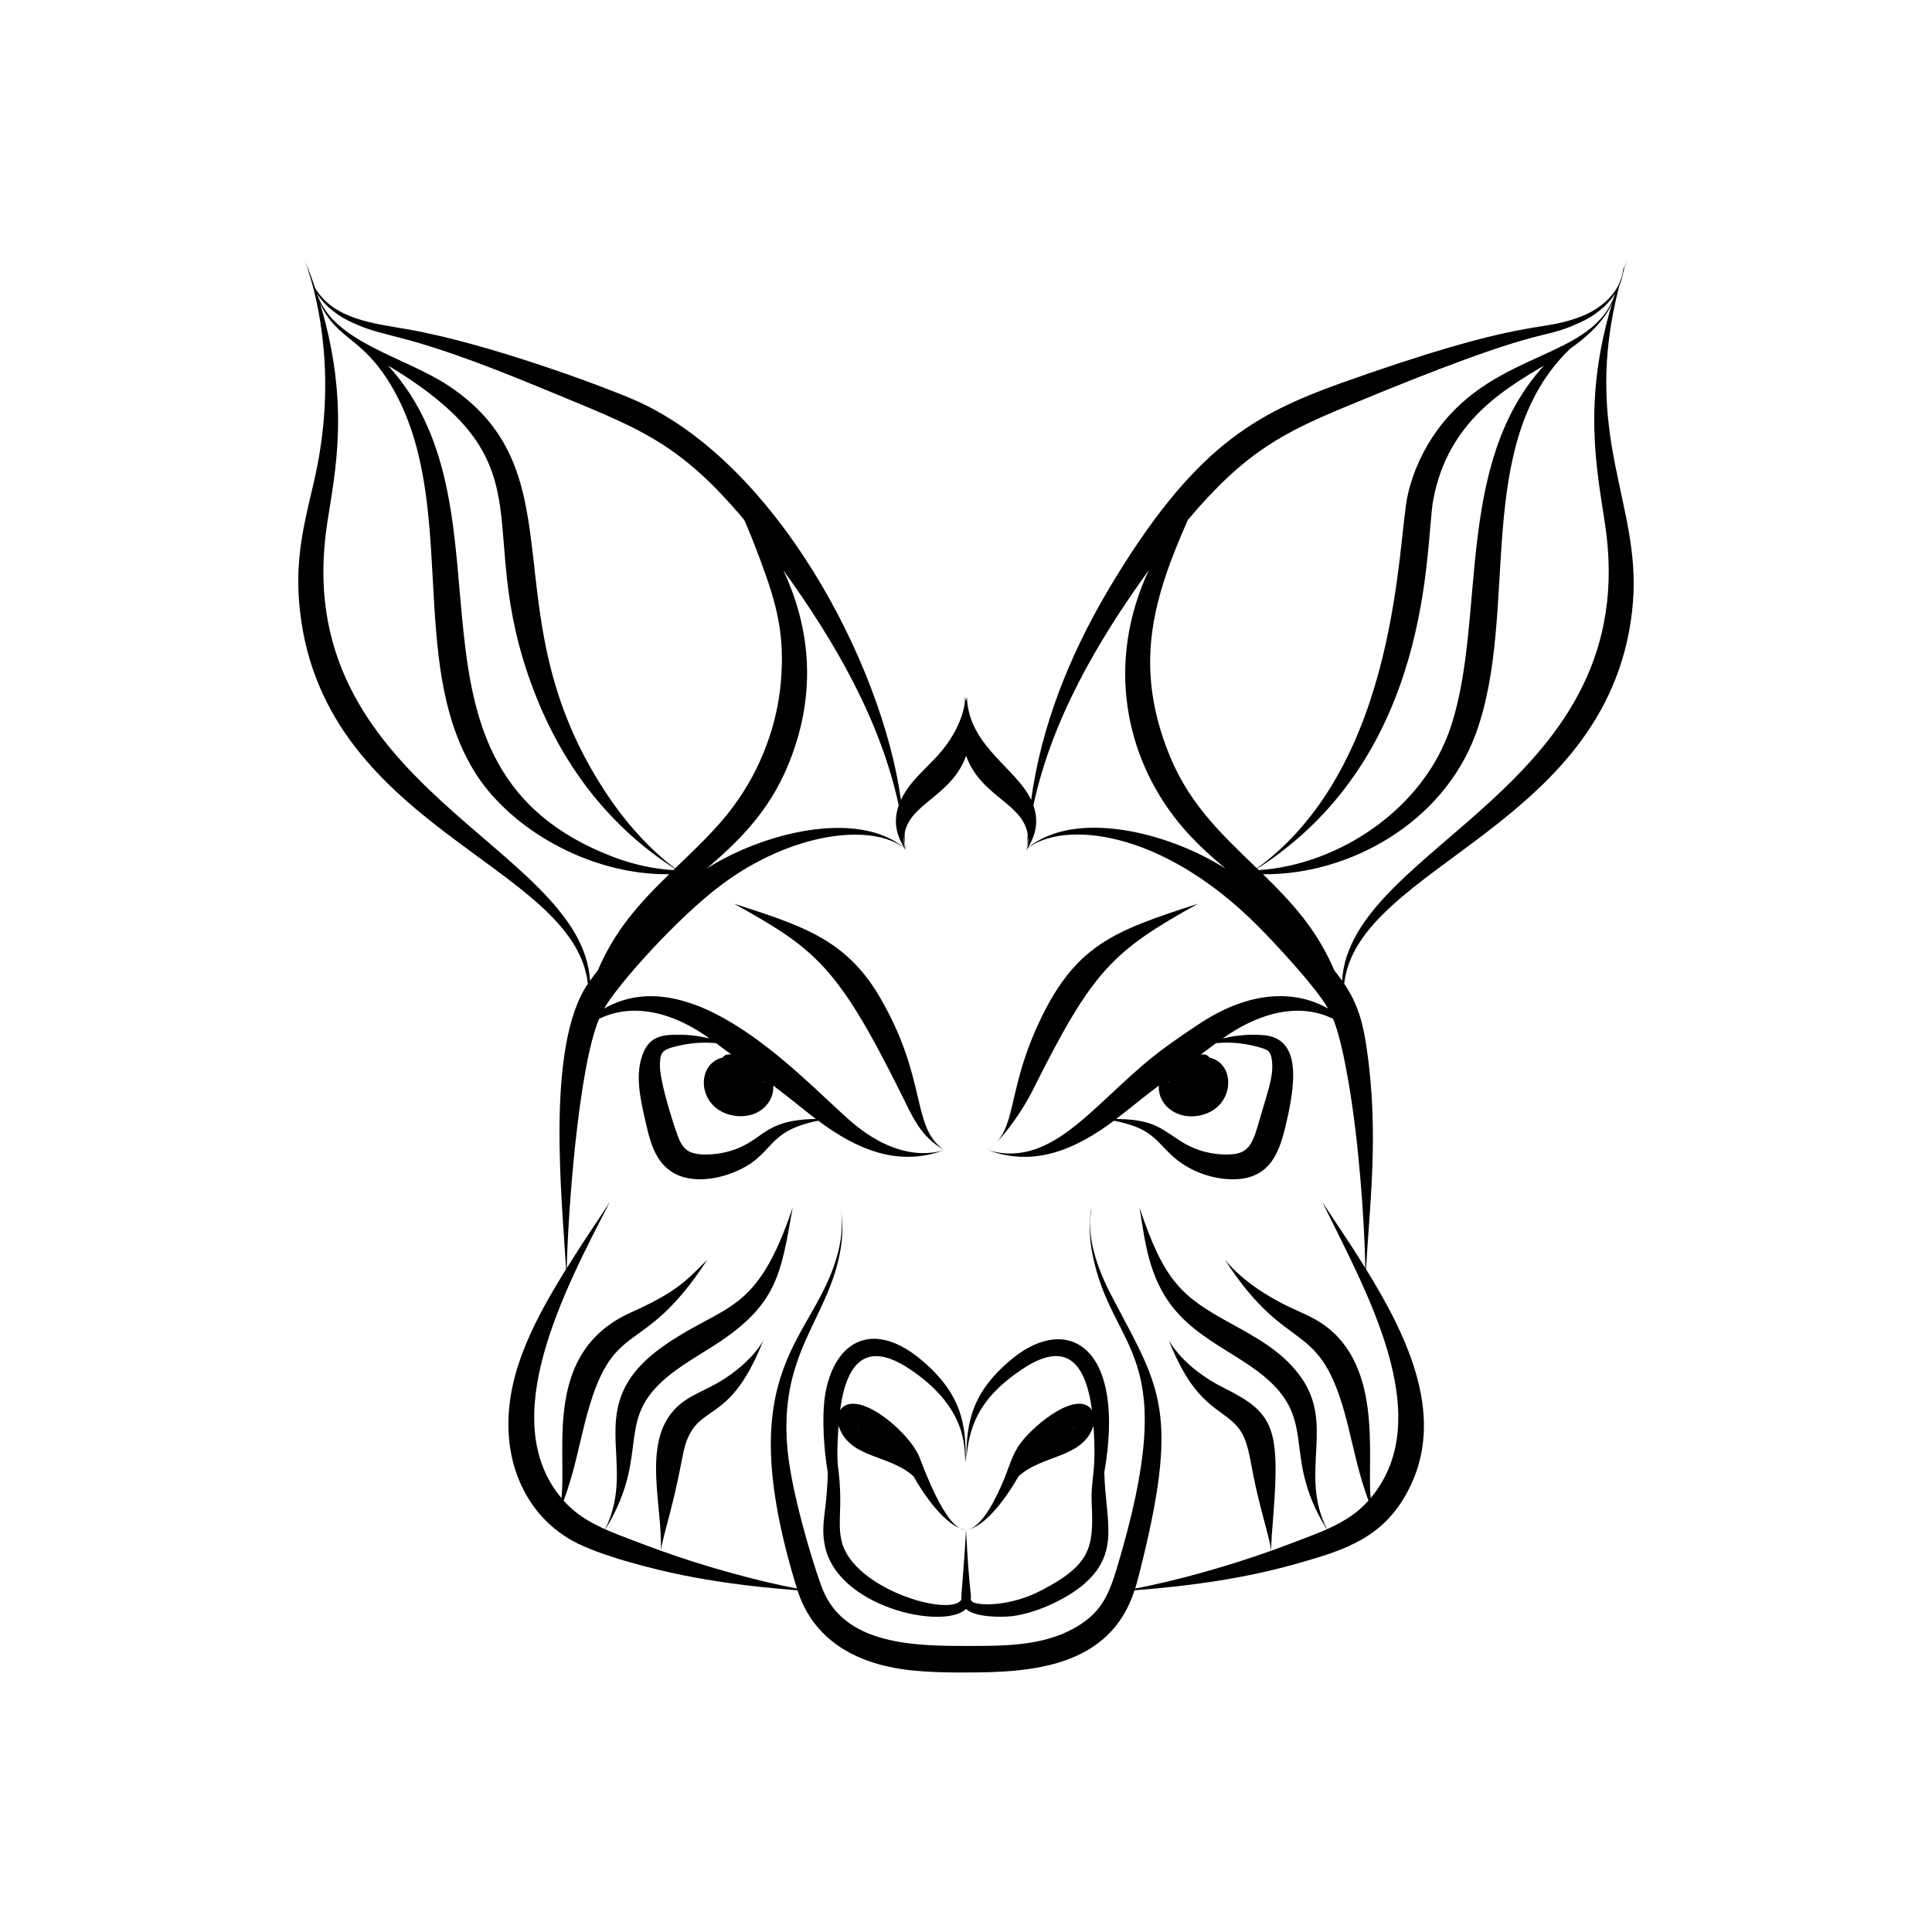 <?xml version="1.0" encoding="UTF-8"?>
<!-- Uploaded to: SVG Find, www.svgrepo.com, Generator: SVG Find Mixer Tools -->
<svg fill="#000000" width="800px" height="800px" version="1.1" viewBox="144 144 512 512" xmlns="http://www.w3.org/2000/svg">
 <g>
  <path d="m377.04 408.05c-9.105-15.457-21.133-18.887-38.527-24.566 21.426 11.93 27.301 16.352 43.852 49.492 3.5 6.988 5.402 12.125 11.867 15.793-8.914-6.07-4.191-18.543-17.191-40.719z"/>
  <path d="m576.75 303.55c2.125-26.324-13.84-44.48-3.641-83.754 0.551-1.234 0.84-2.348 0.98-3.211 0.23-1.445 2.465-7.141 0.125-1.027 0.031-0.406 0.027-0.426 0.031-1.371-0.152 6.93-5.82 11.945-12.527 14.16-10.535 3.711-13.551-0.176-62.48 17.227-22.535 8.172-38.961 16.633-61.691 55-10.34 17.57-17.617 36.059-20.289 55.406-3.777-8.109-15.5-13.785-16.887-25.566-0.156-1.172-0.07-1.82-0.07-1.82-0.066 0.273 0.102-0.277-0.293 1.191-0.074-0.281-0.223-0.891-0.293-1.191-0.016 0.125 0.316 2.418-1.395 6.551-4.144 10.207-11.988 13.148-15.562 20.836-5.012-36.273-33.348-89.973-70.969-106.14-8.145-3.508-37.664-14.574-59.078-18.453-9.125-1.645-20.137-2.527-25.211-11.078-1.801-5.402-1.684-3.981-1.73-6.125 0.008 0.812-0.008 0.887 0.031 1.371-2.336-6.078-0.137-0.633 0.125 1.027 0.02 0.129 7.012 19.516 3.039 45.746-1.844 13.328-7.051 24.449-5.695 41.219 4.879 60.031 72.973 69.145 76.52 101.16-11.246 16.586-6.832 57.008-5.777 75.629-7.941 12.867-15.539 26.691-15.277 41.859 0.191 12.305 5.84 23.938 17.02 30.152 7.098 3.922 21.516 7.543 29.098 9.07 4.387 0.891 8.496 1.559 12.25 2.09 6.269 0.883 11.961 1.441 18.246 1.945 4.156 13.004 15.18 19.172 28.238 20.973 6.844 0.969 16.699 0.797 16.566 0.797h0.004c16.797 0.012 37.949-1.246 44.5-21.773 15.391-1.215 29.578-3.16 44.371-7.453 11.527-3.293 21.598-6.644 27.961-18.652 10.355-19.258 0.5-40.406-10.984-59.016 0.977-17.285 3.461-36.023 0.195-58.445-0.957-6.512-2.231-11.672-5.973-17.188 3.516-31.641 71.695-41.719 76.523-101.15zm-5.684-78.969c0.094-0.199 0.18-0.383 0.254-0.539-0.047 0.148-0.184 0.414-0.254 0.539zm2.934-7.941c-0.09 0.422-0.227 0.895-0.406 1.406 0.055-0.199 0.039-0.164 0.406-1.406zm-72.371 34.734c53.609-22.246 49.531-16.66 60.645-21.707 3.91-1.684 7.492-4.34 9.758-7.875-5.781 17.621-31.457 14.672-47.105 36.164-3.551 4.867-6.375 10.711-7.84 17.133-2.809 12.176-2.082 71.273-39.98 99.043-10.227-9.891-18.719-17.824-23.988-32.055-8.547-22.797-3.207-40.223 5.688-60.316 15.316-18.168 25.438-23.188 42.824-30.387zm-24.441 122.83c47.094-30.18 44.414-86.098 46.648-97.781 3.898-20.949 19.297-29.508 29.344-35.555-23.875 26.148-15.312 66.906-24.602 95.438-7.129 22.129-29.98 36.918-50.992 38.281-0.137-0.125-0.266-0.254-0.398-0.383zm-28.754-79.082c-11.332 24.289-6.379 49.234 7.879 66.812 3.883 4.82 8.281 8.723 12.48 12.273-15.273-9.75-39.938-15.781-52.422-5.508 2.25-3.668 2.898-7.211 1.484-11.27 4.809-22.492 16.812-43.27 30.578-62.309zm-32.293 73.773c0.195-2.059 0.113-1.23 0.309-3.082 0.113 1.273-0.02 2.273-0.27 3.047-0.012 0.012-0.027 0.023-0.039 0.035zm0.035-0.012c-0.016 0.055-0.027 0.078-0.047 0.121 0.004-0.027 0.008-0.062 0.008-0.094 0.012-0.008 0.027-0.02 0.039-0.027zm-32.336-0.023c-0.332-1.023-0.352-2.102-0.27-3.047 0.168 1.57 0.145 1.305 0.309 3.082-0.008-0.012-0.027-0.023-0.039-0.035zm0.043 0.051c0.004 0.031 0.008 0.066 0.008 0.094-0.016-0.043-0.027-0.07-0.047-0.121 0.016 0.008 0.031 0.02 0.039 0.027zm-1.715-11.48c-1.402 4.031-0.789 7.555 1.484 11.27-12.539-10.332-37.625-3.957-52.422 5.508 9.988-8.449 17.699-16.742 22.504-29.691 6.023-16.062 5.648-32.684-2.144-49.395 13.633 18.855 25.773 39.828 30.578 62.309zm-59.727 17.156c-5.109-0.332-10.305-1.336-16.125-3.574-61.828-23.727-23.555-90.797-59.469-130.14 45.641 27.488 20.156 42.746 40.344 90.426 8.008 18.586 20.125 32.961 35.648 42.91-0.137 0.129-0.266 0.258-0.398 0.383zm-96.418-157.95c0.328 1.102 0.391 1.344 0.406 1.406-0.184-0.512-0.316-0.988-0.406-1.406zm11.727 13.027c9.754 4.43 12.793 1.801 50.363 17.441 25.066 10.398 35.371 13.621 53.109 34.652 1.5 3.391 2.949 7.098 4.438 11.113 4.152 11.152 6.352 19.289 5.285 31.684-0.891 11.168-5.148 23.184-12.719 33.324-4.199 5.676-9.609 10.738-15.305 16.25-5.402-3.961-11.785-10.434-17.238-18.398-33.059-48.227-6.965-85.754-42.887-109.56-11.812-7.762-30.559-11.434-34.797-24.375 2.269 3.555 5.875 6.203 9.75 7.871zm-9.047-5.625c0.074 0.16 0.16 0.34 0.25 0.539-0.066-0.125-0.207-0.391-0.25-0.539zm2.07 58.238c1.934-12.777 6.129-31.129-1.984-57.957 4.562 9.996 11.145 8.637 19.074 22.199 17.723 30.332 3.973 72.23 21.582 101.48 9.113 15.262 30.445 27.926 51.879 27.684-8.301 8.105-14.355 14.914-18.902 25.477-0.707 0.891-1.395 1.809-2.059 2.754-2.156-36.082-80.703-51.234-69.59-121.63zm275.06 197.79c-4.894-7.91-7.988-12.238-11.395-17.512 11.27 23.152 30.828 56.926 12.805 78.441-1.121-10.867 3.832-36.707-14.504-47.238-3.059-1.758-5.883-2.672-9.891-4.828-9.934-5.348-13.707-10.57-14.262-11.121 17.172 26.605 25.129 14.395 32.457 43.238 1.809 7.242 2.918 13.246 5.606 20.633-2.484 2.773-5.481 5.102-10.977 7.574-7.617-15.016 2.504-28.047-7.406-40.973-4.703-6.281-11.512-9.934-18.031-13.527-13.066-7.156-17.699-11.086-24.273-30.797 1.582 8.945 2.25 20.965 12.312 30.219 5.273 4.918 11.801 8.184 17.219 11.93 19.547 13.484 7.043 22.07 20.121 43.18-3.195 1.434-11.59 4.547-14.703 5.664-0.098-2.172 0.293-6.269 0.551-9.598 1.789-23.227-0.047-26.965-12.93-33.457-11.211-5.531-14.656-12.598-14.789-12.723 6.996 17.828 13.73 17.691 18.25 22.984 2.742 3.273 3.164 8.066 4.215 13.172 1.684 8.414 4.223 16.098 4.695 19.625-10.887 3.898-24.699 7.883-36.074 10.02 0.359-1.172 0.672-2.32 0.965-3.441 10.984-43.117 5.758-49.508-6.402-72.566-3.82-7.008-7.613-16.203-6.211-24.027 0.457-2.934-1.25 3.531 0.285 11.195 5.285 27.156 24.281 24.734 6.402 83.809-2.07 6.715-4.031 11.461-10.992 15.43-8.52 4.875-18.941 4.836-28.852 4.816-13.828 0.027-31.301-0.457-37.566-13.953-1.816-3.856-8.551-25.363-9.734-37.828-2.481-25.582 10.359-34.359 13.844-52.27 0.891-4.453 0.816-8.562 0.297-11.199-0.176-1.047-0.172-1.031-0.012 0 0.449 2.496 0.387 6.582-0.797 11.086-6.121 23.684-29.129 29.609-10.859 88.949-4.406-0.824-10.582-2.231-17.488-4.144-6.746-1.867-12.805-3.805-18.578-5.871 0.285-2.133 1.414-6.148 2.258-9.363 3.723-14.223 3.231-17.363 5.305-21.391 4.004-7.836 11.41-4.172 19.594-25.023-0.094 0.125-1.496 3.242-6.309 7.258-5.922 4.945-9.926 5.746-14.227 8.559-12.793 8.48-6.035 27.035-6.629 39.961-3.176-1.137-11.512-4.231-14.703-5.664 10.98-17.965 4.074-26.891 12.801-36.898 4.312-4.981 10.883-8.516 16.18-11.93 16.625-10.695 17.543-18.77 20.672-36.496-9.516 28.531-17.727 25.363-33.742 36.391-23.098 15.941-6.852 30.66-15.969 48.91-5.496-2.473-8.492-4.805-10.977-7.574 2.691-7.394 3.797-13.395 5.606-20.633 7.422-29.199 14.707-15.836 32.457-43.238-5.523 5.473-7.773 8.414-20.504 14.113-22.836 10.465-16.754 35.504-18.152 49.078-17.359-20.723 0.457-54.535 12.801-78.441-3.875 6.004-6.512 9.621-11.395 17.512 0.289-14.277 3.035-52.895 8.574-66.105 7.133-3.477 17.328-3.336 29.273 5.227-2.055-0.508-4.57-0.938-7.523-1-4.789-0.082-7.984 0.32-9.875 4.402-2.629 5.949-1.027 12.527 1.039 21.211 1.004 4.012 2.453 7.957 5.894 10.426 4.664 3.398 11.844 2.488 16.809 0.457 11.211-4.531 8.008-10.836 22.453-13.707 10.324 7.691 21.188 12.281 33.359 7.809-8.148 2.41-16.375-1.023-22.934-6.18-11.25-8.73-41.996-45.723-67.16-31.352 3.582-6.383 19.551-24.184 30.992-32.727 18.32-13.75 39.625-16.652 48.605-9.766 0.16 0.266 0.098 0.156 0.219 0.359 0.031 0.328 0.051 0.52 0.055 0.59-0.004-0.066-0.016-0.25-0.035-0.555 0.062 0.105 0.102 0.18 0.102 0.18s-0.047-0.102-0.105-0.254c-0.004-0.047-0.008-0.094-0.008-0.145 0.5 0.398 0.461 0.371 0-0.012-0.219-3.543-0.43-4.09 0.359-5.992 2.555-6.367 12.227-8.871 15.742-18.656 3.883 10.812 14.84 12.398 16.316 20.695-0.156 3.109-0.09 1.883-0.219 3.953-0.258 0.215-0.664 0.547 0 0.012-0.004 0.051-0.008 0.102-0.008 0.145-0.059 0.152-0.105 0.254-0.105 0.254s0.039-0.074 0.102-0.18c-0.02 0.305-0.031 0.488-0.035 0.555 0.008-0.07 0.023-0.262 0.055-0.59 0.035-0.059 0.188-0.309 0.219-0.359 9.477-7.266 35.156-5.133 60.699 20.332 4.438 4.414 15.699 16.469 18.895 22.164-8.168-4.664-19.914-5.141-33.59 3.691-3.207 2.094-6.34 4.246-9.598 6.617-17.906 13.09-29.121 32.48-46.906 27.223 12.293 4.516 23.117-0.176 33.359-7.809 9.293 1.848 10.582 4.559 14.75 8.66 5.059 5 12.207 7.234 18.176 6.805 9.582-0.738 11.445-8.793 13.277-17.32 1.836-8.781 3.066-19.738-6.176-20.781-3.617-0.336-7.277-0.129-11.238 0.852 8.75-6.273 19.633-9.93 29.273-5.227 1.828 4.356 3.223 11.793 4.086 16.73 2.691 15.562 4.199 35.992 4.469 49.348zm-172.06-59.613c1.293 0.969 2.641 1.973 4.004 2.984-0.895-0.047-1.828 0.02-2.219 0.805-7.262 1.645-6.852 13.398 2.438 15.316 6.606 1.359 11.238-3.106 10.922-7.875 5.566 4.215 7.562 6.027 11.312 8.852-14.812 0.211-13.59 6.234-23.777 8.766-2.832 0.711-8.309 1.246-10.523-0.605-0.695-0.535-1.328-1.418-1.887-2.594-0.797-1.652-5.477-15.777-5.156-20.34 0.184-2.945 0.398-3.727 5.867-4.832 3.535-0.723 6.656-0.715 9.02-0.477zm12.535 10.445c-0.004-0.082-0.008-0.16-0.016-0.234 0.059-0.027 0.121-0.055 0.172-0.078-0.047 0.105-0.102 0.211-0.156 0.312zm107.42-0.234c-0.004 0.078-0.012 0.152-0.016 0.234-0.055-0.105-0.109-0.207-0.156-0.312 0.051 0.023 0.113 0.051 0.172 0.078zm10.777 8.086c6.656-3.199 6.664-12.988-0.043-14.508-0.391-0.781-1.324-0.852-2.219-0.805 1.367-1.012 2.711-2.012 4.008-2.984 4.008-0.402 8.086 0.02 12.238 1.309 1.746 0.535 2.461 1.07 2.644 3.996 0.277 3.914-1.203 7.551-3.727 16.309-1.879 6.477-3.25 8.227-9.961 7.836-3.938-0.285-7.535-1.504-10.684-3.57-5.465-3.555-7.32-5.664-16.977-5.801 3.551-2.672 5.891-4.746 11.312-8.852-0.32 6.137 6.711 10.227 13.406 7.07zm35.16-34.844c-0.664-0.945-1.352-1.863-2.059-2.754-4.566-10.605-10.691-17.461-18.902-25.477 22.762 0.258 47.734-13.578 56.398-37.238 11.848-32.379-1.238-76.77 24.973-102 4.57-3.227 8.891-7.137 11.164-12.117-7.793 25.77-4.144 43.695-1.984 57.957 11.102 70.348-67.441 85.594-69.59 121.63z"/>
  <path d="m417.66 432.97c15.93-31.902 21.066-36.809 43.852-49.492-22.473 7.34-32.828 10.785-42.738 32.742-8.148 18.168-5.141 27.199-12.98 32.543 2.414-1.367 8.414-8.898 11.867-15.793z"/>
  <path d="m412.47 503.89c-10.789 8.789-12.5 16.855-12.355 27.398 0 0-0.027-1.398 0.355-3.879 1.238-7.848 4.824-14.129 14.367-20.516 11.137-7.488 16.758-2.644 18.551 10.82-3.707-5.461-14.957 3.453-18.891 8.676-2.305 3.059-3.129 6.633-4.481 9.785-1.59 3.848-5.652 12.859-9.891 13.219-5.457 0.672-11.875-17.922-12.574-19.504-3.176-7.082-16.859-18.152-20.918-12.18 1.734-13.062 7.215-18.445 18.551-10.82 16.727 11.199 13.988 23.039 14.723 24.395 0.133-9.746-0.969-18.121-12.355-27.398-12.719-10.199-22.648-4.152-24.91 9.93-0.91 6.027-0.254 14.777 0.727 20.398-0.203 10.305-1.871 13.199-0.863 18.949 2.871 16.75 31.609 22.961 37.504 17.223 2.262 2.207 9.176 2.269 12.359 1.895 7.066-0.918 15.488-5.242 19.469-8.988 9-8.227 5.094-16.73 4.816-29.078 5.766-33.074-9.383-42.195-24.184-30.324zm16.312 18.367c-0.094 0.164-0.188 0.379-0.711 1.012 0.254-0.348 0.504-0.695 0.711-1.012zm-56.832 1.012c-0.555-0.672-0.637-0.883-0.711-1.012 0.211 0.32 0.461 0.664 0.711 1.012zm28.062 26.719c0.012 0.395 0.023 1.078 0 2.031-0.027-0.953-0.016-1.637 0-2.031zm20.293 15.309c-8.555 4.543-16.656 4.188-18.371 3.332-0.203-0.062-0.5-0.391-0.68-0.703 0.254-1.727-0.375-1.32-1.227-18.336-0.004 0.051-0.012 0.137-0.02 0.242-0.008-0.105-0.016-0.191-0.02-0.242-0.457 9.176-1.348 17.492-1.227 18.336-2.727 4.738-28.82-2.758-31.746-15.613-1.137-4.844 0.289-8.609-0.723-17.883-0.246-2.176-0.672-3.609-0.07-12.594 2.848 8.793 13.445 7.492 19.887 13.426 2.281 4.144 8.574 13.645 13.883 14.148-0.023 0.004-0.059 0.008-0.078 0.008 0.141-0.012 0.277 0.012 0.105-0.008 5.262-0.496 11.52-9.859 13.883-14.148 6.348-5.848 17.074-4.727 19.887-13.426 0.902 13.445-0.887 13.375-0.434 21.488 0.414 10.605-0.32 15.32-13.051 21.973z"/>
 </g>
</svg>